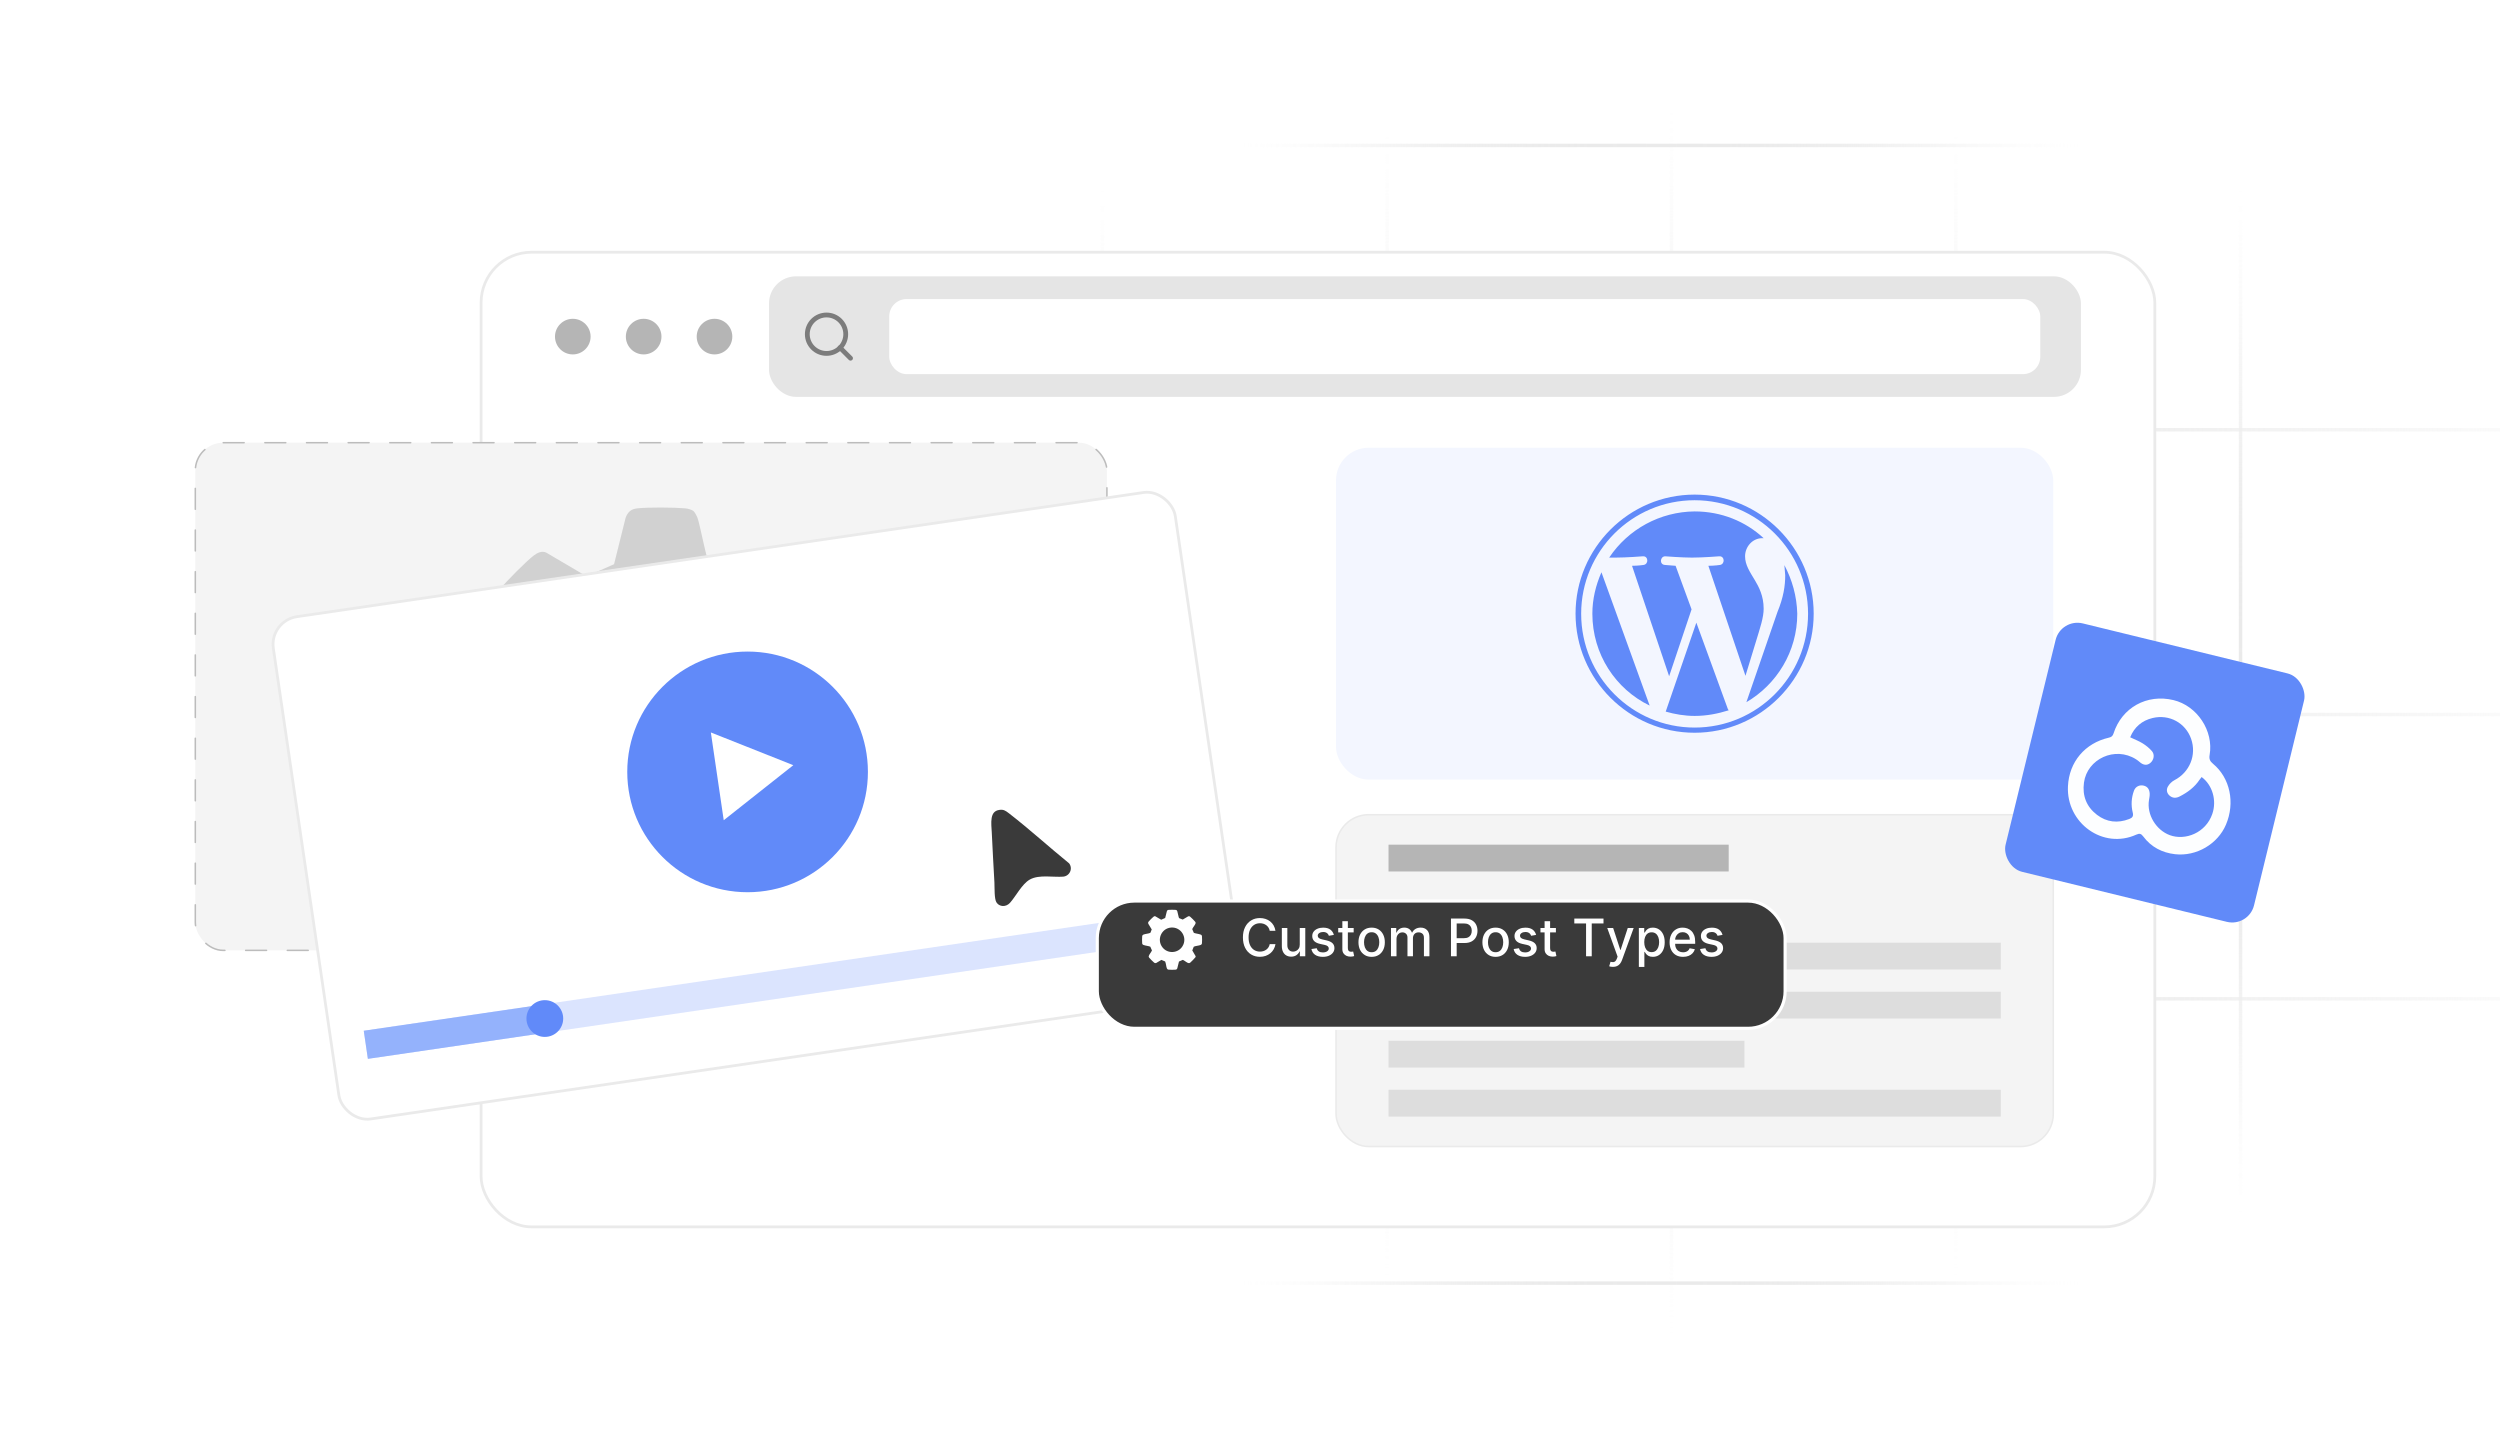 <?xml version="1.0" encoding="UTF-8"?><svg id="Layer_1" xmlns="http://www.w3.org/2000/svg" xmlns:xlink="http://www.w3.org/1999/xlink" viewBox="0 0 350 200"><defs><clipPath id="clippath"><rect width="350" height="200" fill="none"/></clipPath><linearGradient id="linear-gradient" x1="114.535" y1="258.374" x2="114.535" y2="138.013" gradientTransform="translate(0 -100)" gradientUnits="userSpaceOnUse"><stop offset="0" stop-color="#fff" stop-opacity="0"/><stop offset=".02" stop-color="#fcfcfc" stop-opacity=".12"/><stop offset=".07" stop-color="#f8f8f8" stop-opacity=".32"/><stop offset=".12" stop-color="#f4f4f4" stop-opacity=".51"/><stop offset=".17" stop-color="#f1f1f1" stop-opacity=".66"/><stop offset=".22" stop-color="#eee" stop-opacity=".78"/><stop offset=".28" stop-color="#ececec" stop-opacity=".88"/><stop offset=".34" stop-color="#ebebeb" stop-opacity=".95"/><stop offset=".41" stop-color="#eaeaea" stop-opacity=".99"/><stop offset=".5" stop-color="#eaeaea"/><stop offset=".58" stop-color="#eaeaea" stop-opacity=".99"/><stop offset=".65" stop-color="#ebebeb" stop-opacity=".94"/><stop offset=".71" stop-color="#ececec" stop-opacity=".87"/><stop offset=".77" stop-color="#efefef" stop-opacity=".76"/><stop offset=".83" stop-color="#f1f1f1" stop-opacity=".62"/><stop offset=".88" stop-color="#f5f5f5" stop-opacity=".45"/><stop offset=".94" stop-color="#f9f9f9" stop-opacity=".25"/><stop offset=".99" stop-color="#fefefe" stop-opacity=".03"/><stop offset="1" stop-color="#fff" stop-opacity="0"/></linearGradient><linearGradient id="linear-gradient-2" x1="154.338" y1="271.684" x2="154.338" y2="124.704" xlink:href="#linear-gradient"/><linearGradient id="linear-gradient-3" x1="194.204" y1="279.987" x2="194.204" y2="116.464" xlink:href="#linear-gradient"/><linearGradient id="linear-gradient-4" x1="234.008" y1="288.226" x2="234.008" y2="111.774" xlink:href="#linear-gradient"/><linearGradient id="linear-gradient-5" x1="273.811" y1="279.987" x2="273.811" y2="116.464" xlink:href="#linear-gradient"/><linearGradient id="linear-gradient-6" x1="313.677" y1="271.684" x2="313.677" y2="124.704" xlink:href="#linear-gradient"/><linearGradient id="linear-gradient-7" x1="172.528" y1="120.362" x2="293.015" y2="120.362" xlink:href="#linear-gradient"/><linearGradient id="linear-gradient-8" x1="79.358" y1="160.165" x2="388.657" y2="160.165" xlink:href="#linear-gradient"/><linearGradient id="linear-gradient-9" x1="79.358" y1="200.032" x2="388.657" y2="200.032" xlink:href="#linear-gradient"/><linearGradient id="linear-gradient-10" x1="79.358" y1="239.835" x2="388.657" y2="239.835" xlink:href="#linear-gradient"/><linearGradient id="linear-gradient-11" x1="172.528" y1="279.638" x2="293.015" y2="279.638" xlink:href="#linear-gradient"/><filter id="drop-shadow-1" x="58.504" y="26.476" width="252" height="154.08" filterUnits="userSpaceOnUse"><feOffset dx="0" dy="3.535"/><feGaussianBlur result="blur" stdDeviation="2.828"/><feFlood flood-color="#444" flood-opacity=".09"/><feComposite in2="blur" operator="in"/><feComposite in="SourceGraphic"/></filter><filter id="drop-shadow-2" x="32.65" y="63.502" width="146.4" height="98.88" filterUnits="userSpaceOnUse"><feOffset dx="0" dy="2.108"/><feGaussianBlur result="blur-2" stdDeviation="1.686"/><feFlood flood-color="#444" flood-opacity=".09"/><feComposite in2="blur-2" operator="in"/><feComposite in="SourceGraphic"/></filter><filter id="drop-shadow-3" x="131.081" y="105.533" width="26.64" height="29.04" filterUnits="userSpaceOnUse"><feOffset dx="0" dy="2.995"/><feGaussianBlur result="blur-3" stdDeviation="2.396"/><feFlood flood-color="#444" flood-opacity=".09"/><feComposite in2="blur-3" operator="in"/><feComposite in="SourceGraphic"/></filter><filter id="drop-shadow-4" x="145.018" y="117.55" width="113.76" height="35.28" filterUnits="userSpaceOnUse"><feOffset dx="0" dy="3.488"/><feGaussianBlur result="blur-4" stdDeviation="2.79"/><feFlood flood-color="#444" flood-opacity=".09"/><feComposite in2="blur-4" operator="in"/><feComposite in="SourceGraphic"/></filter></defs><g clip-path="url(#clippath)"><line x1="114.535" y1="38.014" x2="114.535" y2="158.374" fill="none" stroke="url(#linear-gradient)" stroke-miterlimit="10" stroke-width=".488"/><line x1="154.338" y1="24.703" x2="154.338" y2="171.684" fill="none" stroke="url(#linear-gradient-2)" stroke-miterlimit="10" stroke-width=".488"/><line x1="194.204" y1="16.464" x2="194.204" y2="179.987" fill="none" stroke="url(#linear-gradient-3)" stroke-miterlimit="10" stroke-width=".488"/><line x1="234.008" y1="11.774" x2="234.008" y2="188.226" fill="none" stroke="url(#linear-gradient-4)" stroke-miterlimit="10" stroke-width=".488"/><line x1="273.811" y1="16.464" x2="273.811" y2="179.987" fill="none" stroke="url(#linear-gradient-5)" stroke-miterlimit="10" stroke-width=".488"/><line x1="313.677" y1="24.703" x2="313.677" y2="171.684" fill="none" stroke="url(#linear-gradient-6)" stroke-miterlimit="10" stroke-width=".488"/><line x1="293.015" y1="20.362" x2="172.528" y2="20.362" fill="none" stroke="url(#linear-gradient-7)" stroke-miterlimit="10" stroke-width=".488"/><line x1="388.657" y1="60.165" x2="79.358" y2="60.165" fill="none" stroke="url(#linear-gradient-8)" stroke-miterlimit="10" stroke-width=".488"/><line x1="388.657" y1="100.032" x2="79.358" y2="100.032" fill="none" stroke="url(#linear-gradient-9)" stroke-miterlimit="10" stroke-width=".488"/><line x1="388.657" y1="139.835" x2="79.358" y2="139.835" fill="none" stroke="url(#linear-gradient-10)" stroke-miterlimit="10" stroke-width=".488"/><line x1="293.015" y1="179.638" x2="172.528" y2="179.638" fill="none" stroke="url(#linear-gradient-11)" stroke-miterlimit="10" stroke-width=".488"/><rect x="67.353" y="31.775" width="234.322" height="136.451" rx="7.07" ry="7.07" fill="#fff" filter="url(#drop-shadow-1)" stroke="#eaeaea" stroke-miterlimit="10" stroke-width=".389"/><circle cx="80.192" cy="47.125" r="2.493" fill="#b5b5b5"/><circle cx="90.112" cy="47.125" r="2.493" fill="#b5b5b5"/><circle cx="100.031" cy="47.125" r="2.493" fill="#b5b5b5"/><rect x="107.663" y="38.687" width="183.666" height="16.875" rx="3.782" ry="3.782" fill="#e5e5e5"/><rect x="124.494" y="41.87" width="161.141" height="10.509" rx="2.423" ry="2.423" fill="#fff"/><circle cx="115.713" cy="46.789" r="2.69" fill="none" stroke="#7c7c7c" stroke-linecap="round" stroke-linejoin="round" stroke-width=".672"/><line x1="119.075" y1="50.151" x2="117.596" y2="48.671" fill="none" stroke="#7c7c7c" stroke-linecap="round" stroke-linejoin="round" stroke-width=".672"/><rect x="27.344" y="61.977" width="127.623" height="71.076" rx="3.914" ry="3.914" fill="#f4f4f4"/><rect x="27.344" y="61.977" width="127.623" height="71.076" rx="3.914" ry="3.914" fill="none" stroke="#bcbcbc" stroke-dasharray="2.915 2.915" stroke-linecap="round" stroke-miterlimit="10" stroke-width=".218"/><path d="M97.085,71.549c.186.156.475.704.567.952.354.958,1.345,6.325,1.724,6.607l3.535,1.413c1.694-.794,3.348-2.216,5.012-2.99.876-.407,1.38-.372,2.145.229.918.722,4.253,4.011,4.887,4.909.323.458.478.887.35,1.454-.319,1.406-2.518,3.866-3.124,5.324l-.068.446,1.51,3.453c2.009.746,4.522.889,6.489,1.617.797.295,1.229.735,1.326,1.601.159,1.411.178,5.593-.01,6.971-.096.706-.502,1.172-1.15,1.44-1.849.764-4.554.835-6.41,1.583-.131.053-.277.067-.363.2l-1.392,3.514,3.221,5.574c.088.352-.038.69-.181,1.004-.264.579-4.349,4.691-5.032,5.213-.603.462-1.079.599-1.858.4-1.194-.305-3.608-2.329-4.948-2.936-.147-.067-.273-.19-.454-.117l-3.592,1.595-1.617,6.49c-.294.797-.735,1.229-1.601,1.326-1.411.159-5.592.178-6.971-.01-.706-.096-1.172-.502-1.44-1.15-.759-1.837-.836-4.557-1.583-6.411-.053-.131-.067-.277-.2-.363l-3.543-1.485-4.983,2.971c-.726.279-1.329.223-1.943-.249-.924-.711-4.279-4.043-4.95-4.957-.327-.445-.399-.789-.328-1.341.155-1.207,2.403-3.914,2.981-5.245.049-.113.147-.208.108-.347l-1.588-3.585c-2.009-.746-4.522-.889-6.489-1.617-.797-.295-1.229-.735-1.326-1.601-.159-1.411-.178-5.593.01-6.971.096-.706.502-1.172,1.15-1.44,1.858-.768,4.554-.835,6.41-1.583.131-.053.277-.067.363-.2l1.276-3.184-3.261-5.404c-.373-.885-.288-1.472.3-2.216.781-.989,3.697-3.925,4.683-4.662.497-.371,1.114-.692,1.741-.409l5.462,3.212.357.041,3.679-1.625,1.617-6.49c.294-.797.735-1.229,1.601-1.326,1.56-.176,5.17-.148,6.76-.004.329.03.891.167,1.143.378ZM91.581,88.21c-9.339.793-14.034,11.779-8.193,19.16,5.066,6.401,15.05,5.753,19.296-1.189,5.067-8.286-1.487-18.788-11.102-17.971Z" fill="#d1d1d1"/><rect x="41.876" y="75.179" width="127.623" height="71.076" rx="3.914" ry="3.914" transform="translate(-14.947 16.507) rotate(-8.343)" fill="#fff" filter="url(#drop-shadow-2)" stroke="#eaeaea" stroke-miterlimit="10" stroke-width=".391"/><rect x="50.589" y="135.713" width="118.111" height="3.976" transform="translate(-18.82 17.367) rotate(-8.343)" fill="#dbe4fe"/><circle cx="104.662" cy="108.065" r="16.846" fill="#618af9"/><polygon points="111.063 107.126 99.52 102.543 101.322 114.832 111.063 107.126" fill="#fff"/><rect x="51.081" y="142.453" width="25.212" height="3.976" transform="translate(-20.285 10.77) rotate(-8.343)" fill="#94b2fc"/><circle cx="76.275" cy="142.595" r="2.573" fill="#618af9"/><rect x="187.039" y="62.685" width="100.415" height="46.459" rx="4.572" ry="4.572" fill="#f3f6ff"/><rect x="187.044" y="114.057" width="100.415" height="46.459" rx="4.572" ry="4.572" fill="#f4f4f4" stroke="#eaeaea" stroke-miterlimit="10" stroke-width=".218"/><path d="M222.931,85.915c0,5.678,3.261,10.57,8.022,12.867l-6.751-18.665c-.787,1.813-1.271,3.745-1.271,5.798ZM246.91,85.19c0-1.75-.667-3.021-1.209-3.928-.724-1.209-1.391-2.172-1.391-3.381,0-1.328,1.026-2.537,2.417-2.537h.182c-2.537-2.355-5.918-3.745-9.663-3.745-4.808.042-9.288,2.464-11.961,6.465h.906c1.511,0,3.803-.182,3.803-.182.787-.062.844,1.089.12,1.209,0,0-.787.12-1.631.12l5.194,15.461,3.141-9.361-2.235-6.1-1.511-.12c-.787-.062-.667-1.209.062-1.209,0,0,2.355.182,3.745.182,1.511,0,3.803-.182,3.803-.182.787-.062.844,1.089.12,1.209,0,0-.787.12-1.631.12l5.194,15.404,1.459-4.772c.604-1.995,1.089-3.381,1.089-4.652h-.01.005ZM237.486,87.18l-4.287,12.445c1.266.365,2.657.604,4.048.604,1.693,0,3.261-.313,4.772-.787-.062-.062-.062-.12-.12-.182l-4.407-12.08h-.005ZM249.811,79.09l.12,1.459c0,1.459-.24,3.079-1.089,5.136l-4.35,12.622c4.23-2.474,7.126-7.069,7.126-12.383-.062-2.474-.724-4.772-1.813-6.824v-.01h.005ZM237.246,69.245c-9.179,0-16.67,7.491-16.67,16.67s7.491,16.67,16.67,16.67,16.67-7.491,16.67-16.67-7.491-16.67-16.67-16.67ZM237.246,101.86c-8.757,0-15.883-7.126-15.883-15.946.01-8.767,7.116-15.873,15.883-15.883,8.767.016,15.873,7.116,15.883,15.883,0,8.819-7.126,15.946-15.883,15.946Z" fill="#618af9"/><rect x="194.395" y="118.253" width="47.623" height="3.752" fill="#b5b5b5"/><rect x="194.395" y="131.979" width="85.713" height="3.752" fill="#ddd"/><rect x="194.395" y="138.843" width="85.713" height="3.752" fill="#ddd"/><rect x="194.395" y="145.706" width="49.828" height="3.752" fill="#ddd"/><rect x="194.395" y="152.569" width="85.713" height="3.752" fill="#ddd"/><rect x="283.774" y="90.266" width="35.802" height="35.802" rx="3.146" ry="3.146" transform="translate(34.278 -68.487) rotate(13.725)" fill="#618af9"/><path d="M304.288,98.014c3.315.799,5.646,4.305,5.059,7.677-.098.565.047.882.472,1.234,2.397,1.988,3.119,5.451,1.815,8.528-1.145,2.701-4.128,4.475-7.126,4.135-1.805-.205-3.352-1.002-4.46-2.492-.285-.384-.519-.451-.956-.252-4.667,2.126-9.819-1.617-9.58-6.753.16-3.44,2.391-6.049,5.72-6.815.354-.082.54-.212.659-.582,1.16-3.631,4.673-5.577,8.397-4.679ZM308.228,108.784c-.108.14-.201.245-.277.36-.706,1.069-1.694,1.8-2.819,2.37-.483.245-.958.238-1.374-.11-.409-.343-.501-.844-.257-1.275.203-.359.543-.708.908-.896,2.144-1.107,3.144-3.53,2.345-5.804-.778-2.214-3.047-3.471-5.391-2.908-1.483.356-2.554,1.26-3.138,2.699.625.298,1.221.521,1.75.852.476.297.933.665,1.298,1.088.416.482.27,1.231-.214,1.644-.461.394-1.001.341-1.523-.135-.149-.136-.316-.255-.486-.364-2.953-1.885-6.84-.049-7.293,3.249-.255,1.86.355,3.4,1.823,4.523,1.356,1.038,2.899,1.205,4.511.586.442-.169.623-.388.493-.913-.253-1.026-.194-2.069.179-3.065.214-.57.772-.829,1.336-.703.595.132.826.568.858,1.116.017.3-.047.607-.097.907-.338,2.031.989,4.205,2.914,4.917,2.147.793,5.032-.3,5.95-2.972.649-1.888.023-4.051-1.496-5.168Z" fill="#fdfeff"/><g filter="url(#drop-shadow-3)"><path d="M139.9,110.135c.672-.092,1.024.156,1.518.537,2.89,2.234,5.609,4.726,8.445,7.024.711.909.121,2.205-1.018,2.295-1.375.108-3.344-.308-4.544.37-1.039.586-1.895,2.307-2.718,3.216-.653.721-1.778.719-2.309-.132-.353-.566-.273-2.167-.311-2.892-.122-2.316-.267-4.633-.367-6.95-.053-1.229-.425-3.233,1.303-3.469Z" fill="#3a3a3a" stroke="#fff" stroke-miterlimit="10" stroke-width=".509"/></g><rect x="153.62" y="122.659" width="96.297" height="17.82" rx="5.186" ry="5.186" fill="#3a3a3a" filter="url(#drop-shadow-4)" stroke="#fff" stroke-miterlimit="10" stroke-width=".441"/><rect x="166.012" y="128.599" width="83.129" height="5.472" fill="none"/><path d="M178.565,130.315h-.805c-.03-.172-.088-.323-.173-.453-.084-.131-.188-.242-.309-.333-.122-.091-.259-.16-.409-.206-.15-.047-.31-.069-.478-.069-.304,0-.576.076-.815.23-.24.152-.429.377-.567.673-.139.295-.208.656-.208,1.082,0,.431.069.793.208,1.089.139.295.328.519.568.67s.512.227.812.227c.166,0,.325-.022.476-.068.15-.045.286-.112.408-.202.122-.089.226-.199.31-.328.085-.13.144-.279.177-.448l.805.003c-.043.26-.126.498-.249.716-.123.217-.28.404-.472.561s-.41.279-.656.365-.514.129-.805.129c-.457,0-.864-.108-1.222-.326s-.639-.529-.845-.935c-.205-.405-.308-.89-.308-1.452,0-.564.102-1.048.31-1.452.206-.405.487-.716.846-.934.357-.218.764-.326,1.219-.326.28,0,.542.04.785.12s.462.196.656.351c.194.153.355.341.482.561.127.222.213.474.258.757Z" fill="#fff"/><path d="M181.966,132.236v-2.317h.773v3.96h-.759v-.685h-.041c-.091.211-.236.387-.436.527-.2.14-.449.21-.747.21-.254,0-.478-.057-.674-.169s-.349-.28-.459-.502c-.111-.222-.166-.495-.166-.822v-2.519h.77v2.426c0,.27.075.484.225.644s.344.24.582.24c.144,0,.289-.036.433-.108s.263-.182.358-.328c.095-.145.142-.331.141-.557Z" fill="#fff"/><path d="M186.74,130.886l-.698.124c-.029-.09-.075-.175-.138-.256-.064-.081-.147-.146-.254-.198s-.24-.077-.4-.077c-.218,0-.4.048-.546.145-.146.097-.22.222-.22.375,0,.132.05.239.147.319.098.081.256.147.475.199l.629.144c.364.085.636.215.815.39.179.176.269.403.269.684,0,.237-.068.448-.205.633s-.327.329-.57.435c-.243.104-.524.157-.844.157-.443,0-.806-.095-1.086-.285-.28-.19-.452-.46-.516-.81l.745-.113c.047.194.142.341.286.44s.333.148.565.148c.253,0,.455-.054.606-.159s.227-.234.227-.388c0-.124-.046-.228-.138-.312-.092-.084-.232-.147-.422-.19l-.67-.146c-.37-.085-.643-.219-.818-.402-.177-.185-.265-.417-.265-.699,0-.233.065-.439.196-.613.13-.176.31-.312.541-.411s.494-.148.792-.148c.428,0,.765.093,1.011.277.245.185.408.432.486.741Z" fill="#fff"/><path d="M189.513,129.919v.618h-2.163v-.618h2.163ZM187.93,128.97h.77v3.746c0,.149.022.262.067.337.044.074.102.125.174.152.071.026.149.04.233.04.061,0,.116-.005.162-.014.047-.008.083-.016.108-.021l.14.637c-.045.018-.108.035-.191.053-.082.019-.185.028-.31.03-.202.003-.392-.033-.566-.108-.176-.076-.317-.192-.426-.351s-.162-.356-.162-.596v-3.906Z" fill="#fff"/><path d="M192.031,133.959c-.371,0-.695-.085-.972-.256-.277-.17-.492-.408-.645-.714-.152-.306-.229-.663-.229-1.072,0-.411.076-.77.229-1.078.153-.308.368-.546.645-.717.276-.17.601-.255.972-.255s.695.085.972.255c.277.171.492.409.644.717.153.308.23.667.23,1.078,0,.409-.076.767-.23,1.072-.152.306-.367.544-.644.714-.276.171-.601.256-.972.256ZM192.033,133.311c.241,0,.44-.064.599-.19s.275-.297.352-.508c.077-.212.115-.444.115-.699,0-.253-.038-.485-.115-.697-.076-.212-.193-.383-.352-.512s-.357-.193-.599-.193c-.242,0-.442.065-.602.193s-.276.3-.353.512c-.076.212-.114.444-.114.697,0,.255.038.487.114.699.077.211.194.381.353.508s.359.19.602.19Z" fill="#fff"/><path d="M194.737,133.879v-3.96h.739v.644h.05c.082-.219.217-.389.404-.512s.412-.185.673-.185c.265,0,.487.061.667.185s.312.294.398.511h.041c.095-.212.245-.381.451-.507s.452-.19.737-.19c.359,0,.652.112.881.338.228.225.341.565.341,1.019v2.655h-.77v-2.583c0-.269-.073-.463-.219-.583-.146-.12-.321-.181-.523-.181-.251,0-.446.077-.586.231-.139.154-.209.352-.209.592v2.524h-.768v-2.633c0-.215-.067-.387-.201-.518-.135-.131-.309-.196-.523-.196-.146,0-.281.038-.403.115-.123.076-.223.183-.297.318-.075.136-.112.293-.112.472v2.441h-.77Z" fill="#fff"/><path d="M203.136,133.879v-5.28h1.882c.411,0,.752.075,1.022.225s.472.353.606.612c.135.259.201.549.201.872,0,.325-.067.617-.202.876s-.338.463-.608.613-.61.226-1.02.226h-1.295v-.676h1.223c.26,0,.47-.045.632-.135.161-.091.279-.214.355-.37.075-.156.113-.334.113-.534,0-.199-.038-.376-.113-.53-.076-.155-.194-.276-.357-.364-.162-.088-.376-.131-.641-.131h-1v4.597h-.797Z" fill="#fff"/><path d="M209.383,133.959c-.371,0-.695-.085-.972-.256-.277-.17-.492-.408-.645-.714-.152-.306-.229-.663-.229-1.072,0-.411.076-.77.229-1.078.153-.308.368-.546.645-.717.276-.17.601-.255.972-.255s.695.085.972.255c.277.171.492.409.644.717.153.308.23.667.23,1.078,0,.409-.076.767-.23,1.072-.152.306-.367.544-.644.714-.276.171-.601.256-.972.256ZM209.385,133.311c.241,0,.44-.064.599-.19s.275-.297.352-.508c.077-.212.115-.444.115-.699,0-.253-.038-.485-.115-.697-.076-.212-.193-.383-.352-.512s-.357-.193-.599-.193c-.242,0-.442.065-.602.193s-.276.3-.353.512c-.076.212-.114.444-.114.697,0,.255.038.487.114.699.077.211.194.381.353.508s.359.19.602.19Z" fill="#fff"/><path d="M215.055,130.886l-.698.124c-.029-.09-.075-.175-.138-.256-.064-.081-.147-.146-.254-.198s-.24-.077-.4-.077c-.218,0-.4.048-.546.145-.146.097-.22.222-.22.375,0,.132.05.239.147.319.098.081.256.147.475.199l.629.144c.364.085.636.215.815.39.179.176.269.403.269.684,0,.237-.068.448-.205.633s-.327.329-.57.435c-.243.104-.524.157-.844.157-.443,0-.806-.095-1.086-.285-.28-.19-.452-.46-.516-.81l.745-.113c.047.194.142.341.286.44s.333.148.565.148c.253,0,.455-.054.606-.159s.227-.234.227-.388c0-.124-.046-.228-.138-.312-.092-.084-.232-.147-.422-.19l-.67-.146c-.37-.085-.643-.219-.818-.402-.177-.185-.265-.417-.265-.699,0-.233.065-.439.196-.613.13-.176.31-.312.541-.411s.494-.148.792-.148c.428,0,.765.093,1.011.277.245.185.408.432.486.741Z" fill="#fff"/><path d="M217.827,129.919v.618h-2.163v-.618h2.163ZM216.244,128.97h.77v3.746c0,.149.022.262.067.337.044.074.102.125.174.152.071.026.149.04.233.04.061,0,.116-.005.162-.014.047-.008.083-.016.108-.021l.14.637c-.045.018-.108.035-.191.053-.082.019-.185.028-.31.03-.202.003-.392-.033-.566-.108-.176-.076-.317-.192-.426-.351s-.162-.356-.162-.596v-3.906Z" fill="#fff"/><path d="M220.403,129.284v-.685h4.087v.685h-1.647v4.595h-.794v-4.595h-1.645Z" fill="#fff"/><path d="M225.815,135.364c-.115,0-.221-.01-.315-.027-.095-.018-.165-.037-.212-.058l.185-.632c.141.037.267.054.377.049.109-.005.207-.047.292-.124s.16-.203.226-.379l.096-.263-1.449-4.012h.825l1.003,3.073h.041l1.003-3.073h.828l-1.632,4.488c-.076.206-.172.382-.289.525-.117.143-.256.251-.418.323-.161.072-.349.108-.561.108Z" fill="#fff"/><path d="M229.44,135.364v-5.445h.753v.642h.065c.044-.082.108-.178.193-.286.084-.108.201-.203.351-.285.149-.081.347-.122.593-.122.319,0,.605.081.856.242.251.162.448.395.592.699.144.304.216.67.216,1.098,0,.429-.071.795-.214,1.1-.143.306-.339.54-.588.704-.25.164-.534.246-.854.246-.241,0-.438-.04-.589-.121-.152-.081-.272-.175-.357-.283s-.152-.205-.198-.289h-.047v2.102h-.77ZM230.195,131.898c0,.278.041.522.121.732.081.21.198.374.351.491.153.118.341.177.562.177.231,0,.423-.061.577-.185.155-.123.273-.29.352-.501.08-.212.119-.45.119-.715,0-.261-.039-.495-.117-.703s-.194-.372-.351-.493c-.155-.12-.349-.18-.581-.18-.224,0-.412.058-.566.172-.153.115-.27.276-.349.482s-.119.447-.119.722Z" fill="#fff"/><path d="M235.627,133.959c-.39,0-.726-.084-1.007-.252-.28-.167-.497-.403-.649-.709-.152-.305-.228-.663-.228-1.073,0-.406.075-.764.228-1.073.152-.309.365-.551.64-.724.274-.174.595-.261.963-.261.224,0,.44.037.649.11.21.074.398.19.565.349.166.158.298.363.394.615.097.251.144.557.144.916v.273h-3.147v-.577h2.393c0-.203-.041-.383-.124-.541-.082-.157-.198-.281-.347-.372s-.323-.137-.522-.137c-.216,0-.405.053-.565.158-.161.106-.285.243-.371.413-.087.169-.131.352-.131.55v.452c0,.265.047.489.141.675s.225.327.394.425c.168.097.365.145.59.145.146,0,.279-.021.4-.064.12-.042.224-.105.311-.19s.154-.189.201-.311l.73.131c-.059.215-.163.402-.314.564s-.338.285-.565.374c-.226.089-.483.133-.772.133Z" fill="#fff"/><path d="M241.153,130.886l-.698.124c-.029-.09-.075-.175-.138-.256-.064-.081-.147-.146-.254-.198s-.24-.077-.4-.077c-.218,0-.4.048-.546.145-.146.097-.22.222-.22.375,0,.132.05.239.147.319.098.081.256.147.475.199l.629.144c.364.085.636.215.815.39.179.176.269.403.269.684,0,.237-.068.448-.205.633s-.327.329-.57.435c-.243.104-.524.157-.844.157-.443,0-.806-.095-1.086-.285-.28-.19-.452-.46-.516-.81l.745-.113c.047.194.142.341.286.44s.333.148.565.148c.253,0,.455-.054.606-.159s.227-.234.227-.388c0-.124-.046-.228-.138-.312-.092-.084-.232-.147-.422-.19l-.67-.146c-.37-.085-.643-.219-.818-.402-.177-.185-.265-.417-.265-.699,0-.233.065-.439.196-.613.13-.176.31-.312.541-.411s.494-.148.792-.148c.428,0,.765.093,1.011.277.245.185.408.432.486.741Z" fill="#fff"/><path d="M164.74,127.439c.027.023.069.102.082.138.051.139.195.918.25.959l.513.205c.246-.115.486-.322.727-.434.127-.059.2-.054.311.033.133.105.617.582.709.712.047.067.069.129.051.211-.046.204-.365.561-.453.773l-.01.065.219.501c.292.108.656.129.942.235.116.043.178.107.193.232.023.205.026.812-.002,1.012-.014.102-.073.17-.167.209-.268.111-.661.121-.93.23-.019.008-.04.01-.053.029l-.202.51.468.809c.013.051-.005.1-.026.146-.038.084-.631.681-.73.757-.087.067-.157.087-.27.058-.173-.044-.524-.338-.718-.426-.021-.01-.04-.028-.066-.017l-.521.232-.235.942c-.043.116-.107.178-.232.193-.205.023-.812.026-1.012-.002-.102-.014-.17-.073-.209-.167-.11-.267-.121-.661-.23-.93-.008-.019-.01-.04-.029-.053l-.514-.216-.723.431c-.105.041-.193.032-.282-.036-.134-.103-.621-.587-.719-.72-.047-.065-.058-.115-.048-.195.022-.175.349-.568.433-.761.007-.016.021-.03.016-.05l-.231-.52c-.292-.108-.656-.129-.942-.235-.116-.043-.178-.107-.193-.232-.023-.205-.026-.812.002-1.012.014-.102.073-.17.167-.209.27-.111.661-.121.93-.23.019-.008.04-.01.053-.029l.185-.462-.473-.784c-.054-.128-.042-.214.044-.322.113-.143.537-.57.68-.677.072-.054.162-.101.253-.059l.793.466.052.006.534-.236.235-.942c.043-.116.107-.178.232-.193.226-.025.75-.022.981-.001.048.004.129.024.166.055ZM163.941,129.858c-1.355.115-2.037,1.71-1.189,2.781.735.929,2.184.835,2.801-.172.736-1.203-.216-2.727-1.611-2.608Z" fill="#fff"/></g></svg>